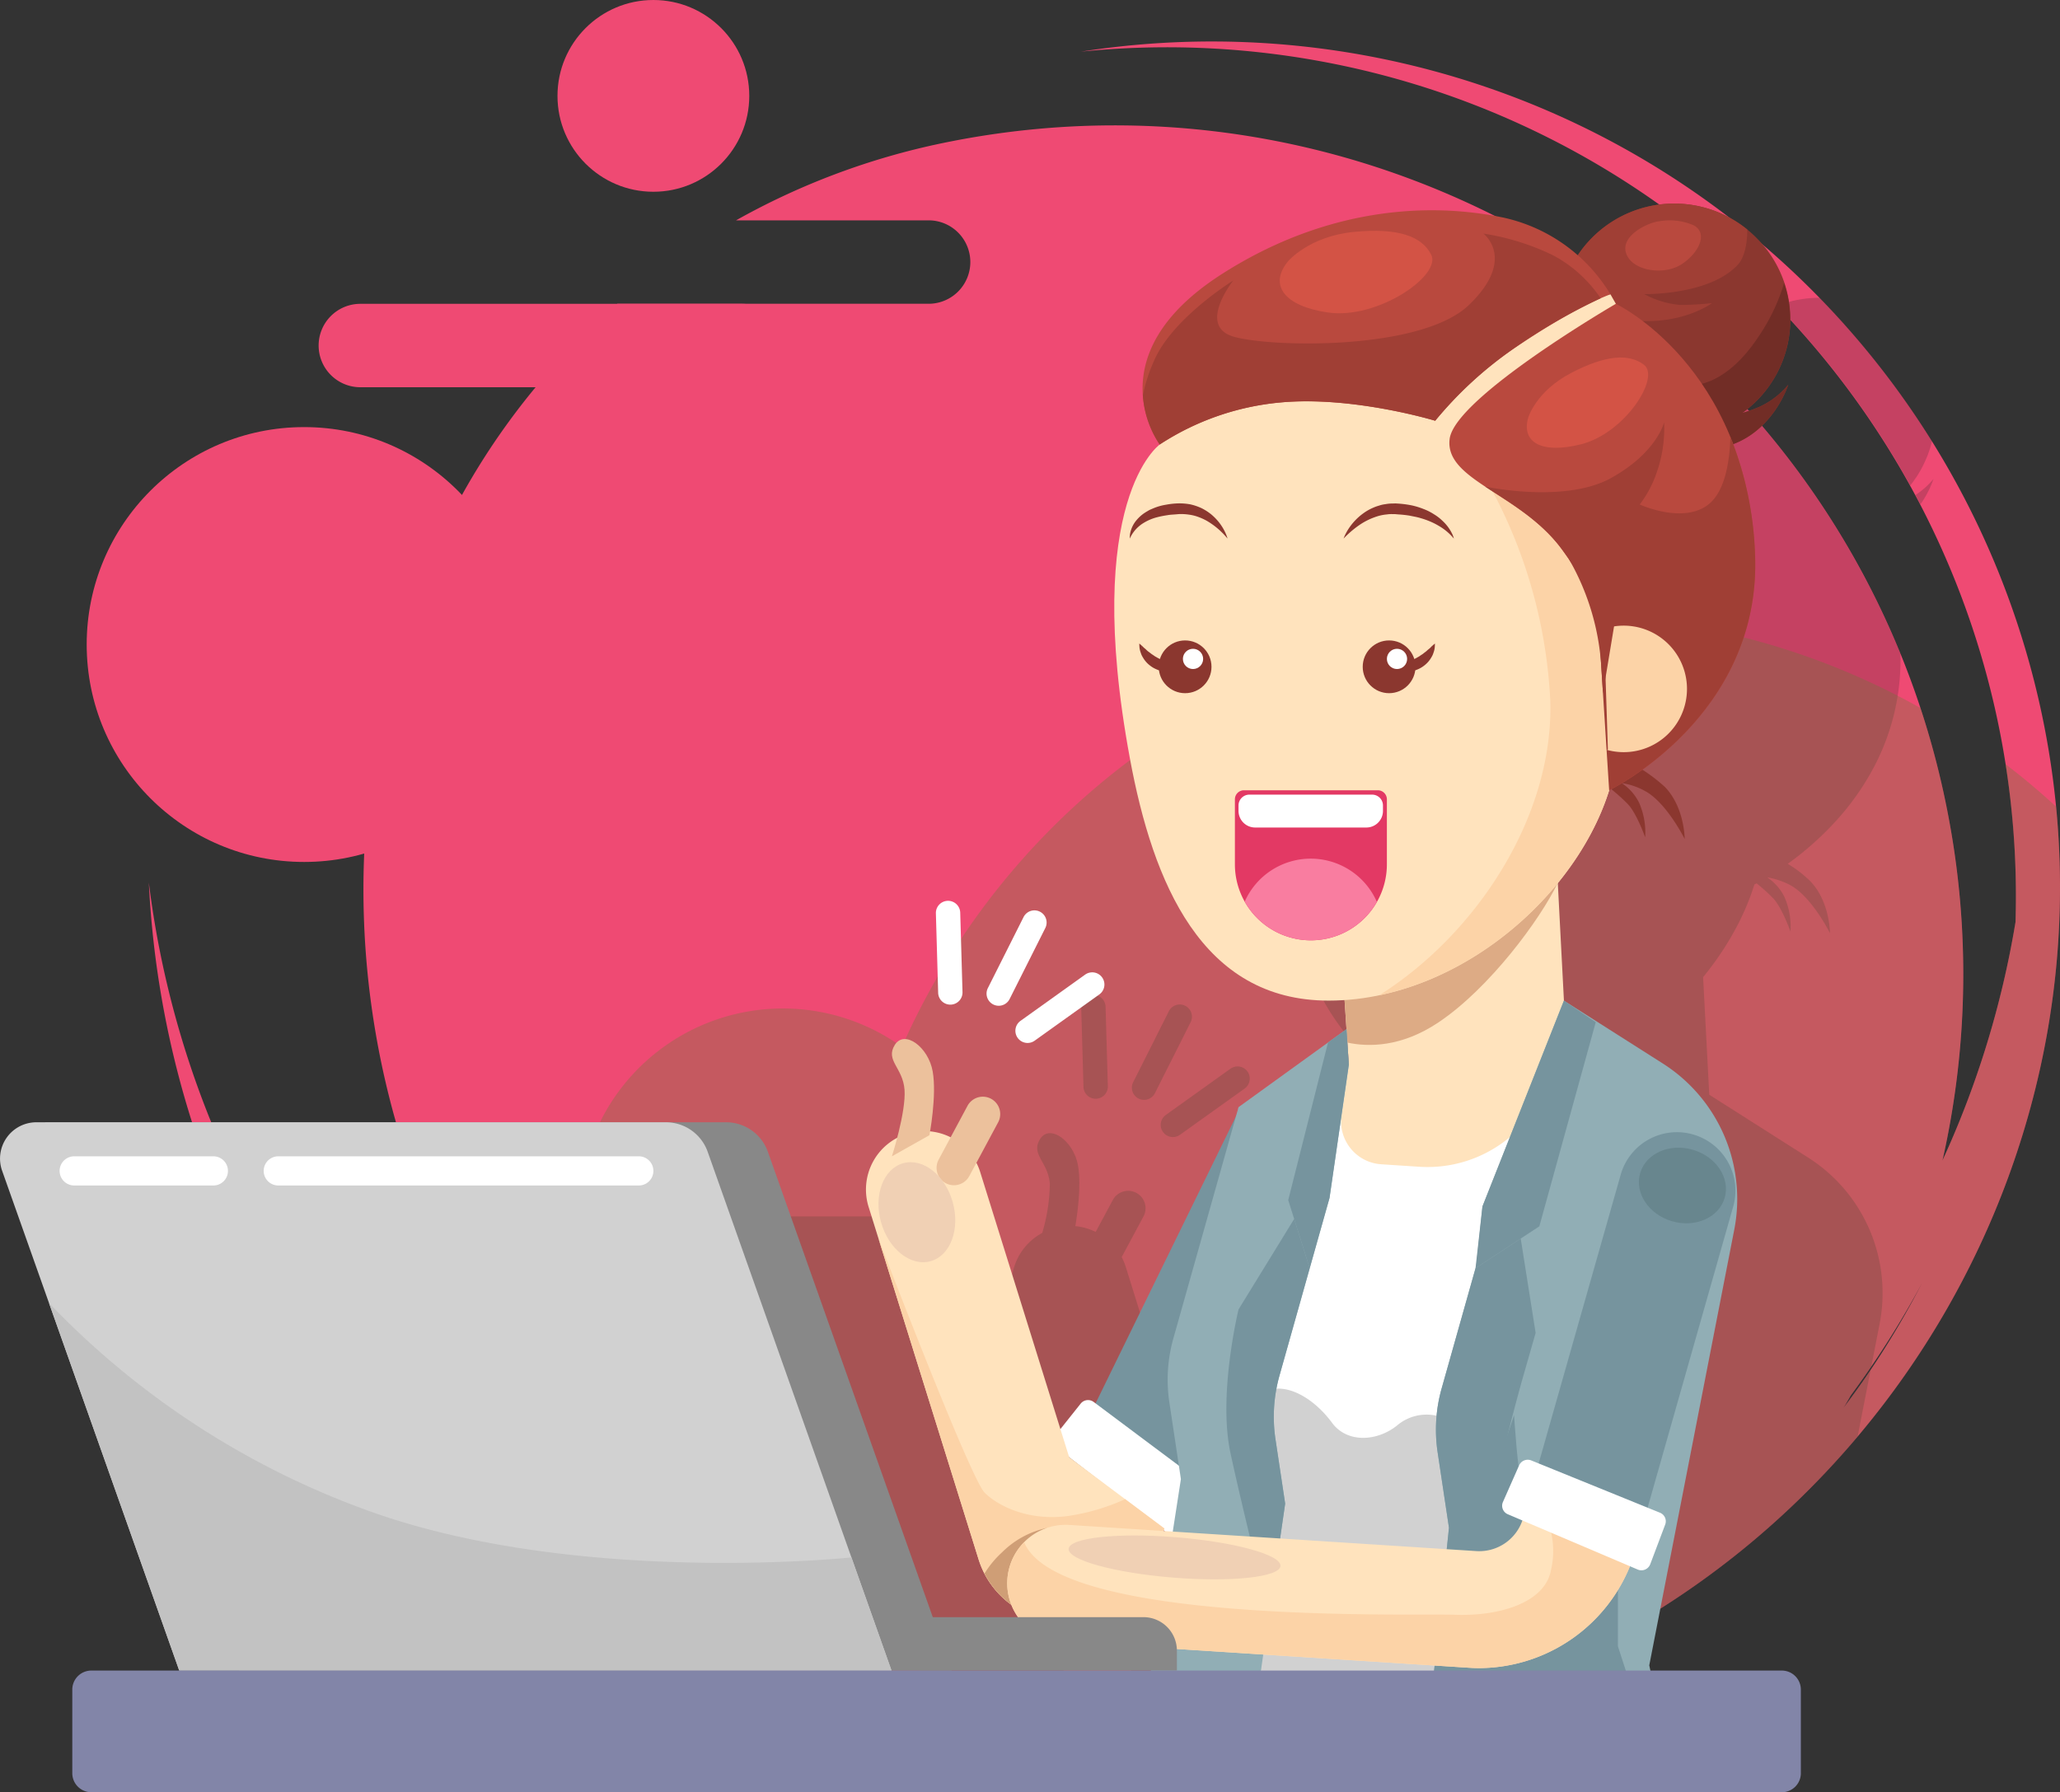 <svg id="Layer_1" data-name="Layer 1" xmlns="http://www.w3.org/2000/svg" viewBox="0 0 285.25 248.201"><rect x="0" y="0" width="285.25" height="248.201" fill="#333333" stroke="none"/><defs><style>.cls-1{fill:#ef4a73;}.cls-2{opacity:0.2;}.cls-3{fill:#1c1c1c;}.cls-4{fill:#617c32;opacity:0.3;}.cls-5{fill:#76949e;}.cls-6{fill:#8b372f;}.cls-7{fill:#fff;}.cls-8{fill:#d1d1d1;}.cls-9{fill:#ffe3bd;}.cls-10{fill:#ddab85;}.cls-11{fill:#722d26;}.cls-12{fill:#a03f35;}.cls-13{fill:#b9493e;}.cls-14{fill:#91aeb5;}.cls-15{fill:#fcd3a7;}.cls-16{fill:#d35345;}.cls-17{fill:#e33964;}.cls-18{fill:#f97da0;}.cls-19{fill:#cf9e76;}.cls-20{fill:#ecc19c;}.cls-21{fill:#888;}.cls-22{fill:#68868e;}.cls-23{fill:#f0d0b4;}.cls-24{fill:#c2c2c2;}.cls-25{fill:#8285a8;}</style></defs><title>woman-at-desk</title><path class="cls-1" d="M312.329,112.17A117.471,117.471,0,0,0,178.9,18.6,117.547,117.547,0,0,1,308.316,139.128,129.853,129.853,0,0,1,298.2,172.156a117,117,0,0,0,.793-47.8c-12.134-63.8-74.16-105.8-137.9-93.364q-0.671.131-1.339,0.269a99.718,99.718,0,0,0-28.61,10.7h26.665a5.777,5.777,0,0,1,5.777,5.777h0a5.777,5.777,0,0,1-5.777,5.777H114.712A97.678,97.678,0,0,0,88.087,90.672a117.527,117.527,0,0,0,75.536,156.639A130.625,130.625,0,0,1,49.831,133.661,130.641,130.641,0,0,0,236.05,245.439C289.716,226.392,323.544,169.66,312.329,112.17ZM284.511,206.4c0.337-.566.665-1.137,0.993-1.709a130.588,130.588,0,0,0,9.88-15.586A118.234,118.234,0,0,1,284.511,206.4Z" transform="translate(-29.224 -11.447)"/><g class="cls-2"><path class="cls-3" d="M277.806,53.038c-0.266.057-.53,0.125-0.794,0.2-0.22.059-.44,0.117-0.658,0.186-0.266.084-.528,0.181-0.79,0.278l-0.238.091a116.94,116.94,0,0,1,18.419,24.876l0.038-.047q0.356-.452.675-0.922c0.061-.09.126-0.177,0.185-0.267q0.373-.575.69-1.174c0.069-.13.131-0.261,0.2-0.392q0.213-.429.4-0.867c0.068-.159.136-0.317,0.2-0.477,0.138-.358.265-0.72,0.377-1.086,0.065-.21.118-0.423,0.174-0.635,0.025-.1.046-0.194,0.07-0.29a117.063,117.063,0,0,0-15.558-19.82c-0.14,0-.28,0-0.42,0q-0.4.01-.791,0.04c-0.233.017-.465,0.038-0.7,0.066-0.265.032-.529,0.072-0.793,0.117C278.259,52.95,278.032,52.99,277.806,53.038Z" transform="translate(-29.224 -11.447)"/><path class="cls-3" d="M294.464,80c0.23,0.43.462,0.857,0.687,1.29a14.507,14.507,0,0,0,1.814-3.527h0A11.253,11.253,0,0,1,294.464,80Z" transform="translate(-29.224 -11.447)"/><path class="cls-3" d="M284.511,206.4c0.337-.566.665-1.137,0.993-1.709q1.464-1.986,2.84-4.013l1.151-5.9a22.234,22.234,0,0,0-9.891-23.018l-13.7-8.71-0.85-16.282c0.13-.159.259-0.318,0.386-0.478,0.207-.261.409-0.523,0.608-0.787q0.228-.3.45-0.6,0.278-.381.548-0.765c0.153-.219.3-0.44,0.45-0.661,0.166-.248.332-0.5,0.492-0.746s0.3-.482.449-0.725,0.291-.472.43-0.709c0.166-.284.322-0.571,0.48-0.858,0.111-.2.227-0.4,0.333-0.6q0.379-.716.723-1.441c0.085-.178.161-0.358,0.242-0.536,0.147-.323.294-0.645,0.43-0.969,0.087-.206.166-0.413,0.248-0.62,0.119-.3.237-0.6,0.347-0.9,0.078-.214.151-0.429,0.225-0.644,0.092-.269.182-0.537,0.267-0.807v0.008h0s0.11-.054.3-0.152a24.837,24.837,0,0,1,2.284,2.058c1.228,1.274,2.407,4.609,2.407,4.609a10.276,10.276,0,0,0-.862-4.834,7.034,7.034,0,0,0-2.361-2.662h0a10.275,10.275,0,0,1,3.147,1.052c3.007,1.574,5.546,6.67,5.546,6.67s0-4.347-2.719-7.18a16.344,16.344,0,0,0-3.134-2.415,42.976,42.976,0,0,0,5.886-5.089q0.486-.505.969-1.044a35.943,35.943,0,0,0,5.3-7.684,32.428,32.428,0,0,0,1.38-3.112,31.594,31.594,0,0,0,1.8-7.071q0.128-.955.2-1.947t0.087-2.019c0-.37-0.012-0.752-0.019-1.128a117.218,117.218,0,0,0-35.687-47.519c-10.434-1.991-24.213-.927-38.126,7.962-9.407,6.011-11.286,12.255-10.965,16.813h0c0.016,0.227.039,0.449,0.066,0.667,0,0.031.006,0.064,0.01,0.095,0.026,0.206.058,0.4,0.092,0.6,0.007,0.041.013,0.084,0.02,0.125,0.034,0.19.073,0.374,0.114,0.555,0.01,0.045.019,0.09,0.029,0.134,0.041,0.177.086,0.347,0.132,0.515,0.012,0.045.024,0.09,0.036,0.134,0.047,0.165.1,0.324,0.146,0.48,0.014,0.043.027,0.086,0.041,0.128,0.051,0.153.1,0.3,0.156,0.445l0.044,0.119c0.053,0.141.107,0.276,0.161,0.408l0.047,0.112q0.081,0.192.162,0.37l0.046,0.1c0.054,0.116.107,0.227,0.16,0.333l0.046,0.09c0.052,0.1.1,0.2,0.151,0.29l0.046,0.083c0.048,0.087.094,0.17,0.137,0.246l0.04,0.068c0.043,0.074.085,0.144,0.123,0.207l0.033,0.052c0.037,0.059.072,0.116,0.1,0.164l0.029,0.044,0.074,0.111,0.043,0.061L209.907,86l0.024,0.033s-10.784,7.582-4.127,43.49c3.2,17.252,9.971,33.521,27.517,33.521,0.738,0,1.474-.032,2.208-0.081L235.8,167l-2.557,1.847h0L220.851,177.8l-0.366,1.3-19.431,39.726-0.261-.2a1.306,1.306,0,0,0-1.8.225l-2.809,3.53L185.11,186.9a8.119,8.119,0,0,0-.57-1.359l3.021-5.631a2.408,2.408,0,0,0-.983-3.261h0a2.408,2.408,0,0,0-3.261.983l-2.371,4.419a8.093,8.093,0,0,0-2.823-.8c0.231-1.356.87-5.6,0.371-8.4-0.6-3.373-3.9-5.818-5.246-3.658s1.124,3.134,1.349,6.206a24.945,24.945,0,0,1-1.052,6.79,8.094,8.094,0,0,0-3.89,9.535l15.186,48.672a12.286,12.286,0,0,0,4.551,6.318,8.1,8.1,0,0,0,.929,1.724h-11.81l-22.836-64.446a6.14,6.14,0,0,0-5.787-4.089H88.6a117.651,117.651,0,0,0,75.022,67.415A130.784,130.784,0,0,1,64.6,179.9H60.716A130.693,130.693,0,0,0,236.05,245.439a117.281,117.281,0,0,0,50.4-35.058l1.806-9.26C287.052,202.912,285.814,204.681,284.511,206.4ZM197.4,226.29l0-.01,0.006,0ZM210.43,236.5l0.045-.093,0.134,0.1Z" transform="translate(-29.224 -11.447)"/><path class="cls-3" d="M180.99,163.606a1.686,1.686,0,0,0,1.637-1.734l-0.315-11.005a1.686,1.686,0,0,0-3.371.1l0.315,11.006A1.686,1.686,0,0,0,180.99,163.606Z" transform="translate(-29.224 -11.447)"/><path class="cls-3" d="M190.265,168.208a1.686,1.686,0,0,0,2.353.39l8.954-6.406a1.686,1.686,0,1,0-1.962-2.743l-8.954,6.406A1.686,1.686,0,0,0,190.265,168.208Z" transform="translate(-29.224 -11.447)"/><path class="cls-3" d="M186.884,163.582a1.686,1.686,0,0,0,2.264-.749L194.093,153a1.686,1.686,0,0,0-3.013-1.515l-4.944,9.837A1.686,1.686,0,0,0,186.884,163.582Z" transform="translate(-29.224 -11.447)"/></g><path class="cls-4" d="M313.93,123.155q-3.361-3.1-7-5.88a117.7,117.7,0,0,1,1.385,21.853A129.853,129.853,0,0,1,298.2,172.156a117.705,117.705,0,0,0-3.053-62.66A100.44,100.44,0,0,0,154.11,156.425a28.225,28.225,0,1,0-8.125,49.866A99.77,99.77,0,0,0,158,245.466c1.857,0.656,3.727,1.282,5.62,1.845-1.665-.2-3.326-0.443-4.985-0.709a100.528,100.528,0,0,0,6.844,10.462,131.171,131.171,0,0,0,70.568-11.625C286.292,227.607,319.144,176.746,313.93,123.155ZM284.511,206.4c0.337-.566.665-1.137,0.993-1.709a130.588,130.588,0,0,0,9.88-15.586A118.234,118.234,0,0,1,284.511,206.4Z" transform="translate(-29.224 -11.447)"/><polygon class="cls-5" points="161.245 211.685 185.996 161.084 171.453 153.971 148.053 201.812 161.245 211.685"/><path class="cls-6" d="M253.324,119.613a7.04,7.04,0,0,1,2.848,2.96,10.276,10.276,0,0,1,.862,4.834s-1.18-3.335-2.407-4.609a25.6,25.6,0,0,0-2.652-2.346Z" transform="translate(-29.224 -11.447)"/><path class="cls-6" d="M254.186,116.69a22.1,22.1,0,0,1,5.6,3.762c2.719,2.834,2.719,7.181,2.719,7.181s-2.539-5.1-5.546-6.67a9.386,9.386,0,0,0-5.4-1.124Z" transform="translate(-29.224 -11.447)"/><polygon class="cls-7" points="213.129 247.201 216.559 138.571 186.777 147.451 172.003 169.579 162.643 247.201 213.129 247.201"/><path class="cls-8" d="M197.87,258.649h36.565l2.314-41.474-8.443-9.631a6.3,6.3,0,0,0-5.629,1.313c-2.814,2.251-6.942,2.439-9.006-.375s-5.253-5.066-8.068-4.691-2.251,29.268-2.251,29.268Z" transform="translate(-29.224 -11.447)"/><path class="cls-9" d="M216,158.9l-1.179-17.761,28.71-34.283,2.252,43.164-1.39,8.251a17.741,17.741,0,0,1-18.651,14.756l-5.259-.344a5.947,5.947,0,0,1-5.5-6.789Z" transform="translate(-29.224 -11.447)"/><path class="cls-10" d="M244.876,133.815c-2.316,4.832-9.308,14.422-16.475,19.225-5.131,3.439-9.688,3.415-12.6,2.794l-0.976-14.7,11.64-13.9,17.659-9.1Z" transform="translate(-29.224 -11.447)"/><path class="cls-6" d="M272.367,44.31a15.939,15.939,0,0,1-1.883,24.326,17.887,17.887,0,0,0,2.489-.906,11.146,11.146,0,0,0,3.868-3s-1.93,6.2-7.806,8.289c-4.03,1.436-2.86-.937-1.726-2.57A16.039,16.039,0,1,1,272.367,44.31Z" transform="translate(-29.224 -11.447)"/><path class="cls-7" d="M180.669,205.6l15.4,11.517a1.281,1.281,0,0,1,.285,1.769l-3.4,4.793a1.305,1.305,0,0,1-1.861.268l-15.456-11.965a1.28,1.28,0,0,1-.226-1.812l3.459-4.346A1.306,1.306,0,0,1,180.669,205.6Z" transform="translate(-29.224 -11.447)"/><path class="cls-9" d="M177.277,213.259l-12.291-39.395a8.095,8.095,0,1,0-15.454,4.822l15.186,48.671a12.265,12.265,0,0,0,10.834,8.606Q176.03,236,176.5,236a12.259,12.259,0,0,0,11.053-6.912l2.913-5.956Z" transform="translate(-29.224 -11.447)"/><path class="cls-11" d="M272.692,58.119a26.783,26.783,0,0,0,3.579-7.472,15.863,15.863,0,0,1-5.787,17.989,17.887,17.887,0,0,0,2.489-.906,11.146,11.146,0,0,0,3.868-3s-1.93,6.2-7.806,8.289c-4.03,1.436-2.86-.937-1.726-2.57a16.052,16.052,0,0,1-4.438,1.162,26.654,26.654,0,0,1,.346-6.83S267.908,65.343,272.692,58.119Z" transform="translate(-29.224 -11.447)"/><path class="cls-12" d="M249.682,44.367a16.042,16.042,0,0,1,21.485-1.137c0.019,1.349-.211,3.655-1.258,4.82-3.877,4.315-13.008,4.128-13.008,4.128a12.858,12.858,0,0,0,5,1.5,42.563,42.563,0,0,0,4.378-.25s-4.128,3.127-11.257,2.377c-2.734-.288-6.7.01-10-0.356A15.978,15.978,0,0,1,249.682,44.367Z" transform="translate(-29.224 -11.447)"/><path class="cls-13" d="M252.973,53.52s18.049,8.56,19.262,34.459c1.063,22.7-20.192,32.913-20.192,32.913L248.47,64.714Z" transform="translate(-29.224 -11.447)"/><path class="cls-9" d="M213.2,150.018h0c20.325,0,39.236-18.925,40.111-35.961L252.973,53.52l-0.75-1.313-47.4-.813-15.01,21.614s-10.784,7.582-4.127,43.49C188.879,133.749,195.652,150.018,213.2,150.018Z" transform="translate(-29.224 -11.447)"/><path class="cls-13" d="M259.046,42.079a8.313,8.313,0,0,1,4.715.577c1.967,1.073.794,3.761-1.675,5.379s-6.9.94-7.7-1.539S257.579,42.194,259.046,42.079Z" transform="translate(-29.224 -11.447)"/><circle class="cls-6" cx="192.35" cy="92.344" r="3.653"/><circle class="cls-6" cx="164.104" cy="92.344" r="3.653"/><circle class="cls-7" cx="165.199" cy="91.25" r="1.401"/><path class="cls-6" d="M215.271,86.032a5.1,5.1,0,0,1,.324-0.733,7.942,7.942,0,0,1,1.239-1.736,7.844,7.844,0,0,1,1.087-.968,6.96,6.96,0,0,1,1.432-.829,5.687,5.687,0,0,1,.833-0.3,4.263,4.263,0,0,1,.89-0.2A5.133,5.133,0,0,1,222,81.177c0.167,0,.286-0.013.494-0.011l0.425,0.026a14.132,14.132,0,0,1,1.758.237,10.207,10.207,0,0,1,1.667.508,7.541,7.541,0,0,1,1.457.737,6.442,6.442,0,0,1,1.157.891,6.045,6.045,0,0,1,1.3,1.713,3.272,3.272,0,0,1,.284.754,7.772,7.772,0,0,0-2.115-1.776,9.77,9.77,0,0,0-1.16-.586,11.494,11.494,0,0,0-1.358-.477c-0.476-.15-0.993-0.226-1.5-0.337a15.7,15.7,0,0,0-1.6-.172l-0.424-.039-0.356,0a3.875,3.875,0,0,0-.756.043,6.288,6.288,0,0,0-1.45.3,9.311,9.311,0,0,0-2.428,1.213,13.752,13.752,0,0,0-1.563,1.273C215.465,85.816,215.271,86.032,215.271,86.032Z" transform="translate(-29.224 -11.447)"/><path class="cls-6" d="M199.2,86.032a10.587,10.587,0,0,0-2.888-2.469,8.305,8.305,0,0,0-1.195-.54,6.166,6.166,0,0,0-1.334-.316,7.082,7.082,0,0,0-1.392-.06c-0.523.061-1.076,0.059-1.52,0.148a13.477,13.477,0,0,0-1.38.271,6.8,6.8,0,0,0-2.24,1.017,5.358,5.358,0,0,0-.747.668,4.466,4.466,0,0,0-.486.635,3.341,3.341,0,0,0-.332.645,2.3,2.3,0,0,1,.041-0.757,4,4,0,0,1,.91-1.838,5.2,5.2,0,0,1,1.047-.936c0.207-.139.429-0.263,0.656-0.4,0.232-.118.479-0.209,0.727-0.317a7.62,7.62,0,0,1,1.591-.436,10.8,10.8,0,0,1,1.617-.185,8.369,8.369,0,0,1,1.753.127,7.539,7.539,0,0,1,1.594.542,7.324,7.324,0,0,1,1.306.837,7.5,7.5,0,0,1,.966.962,7.192,7.192,0,0,1,1.053,1.692A4.655,4.655,0,0,1,199.2,86.032Z" transform="translate(-29.224 -11.447)"/><path class="cls-6" d="M221.575,103.791l1.214-.291c0.344-.088.726-0.193,1.114-0.319a8.658,8.658,0,0,0,1.145-.463,4.683,4.683,0,0,0,.541-0.288c0.186-.088.334-0.225,0.507-0.325s0.311-.24.47-0.349,0.282-.244.418-0.355,0.272-.213.368-0.323,0.2-.2.285-0.271c0.169-.15.281-0.237,0.281-0.237a3.377,3.377,0,0,1-.011.364,2.921,2.921,0,0,1-.2.942,2.416,2.416,0,0,1-.274.595,3.73,3.73,0,0,1-1.016,1.16,3.658,3.658,0,0,1-.713.438,4.28,4.28,0,0,1-2.929.289A3,3,0,0,1,221.575,103.791Z" transform="translate(-29.224 -11.447)"/><circle class="cls-7" cx="193.445" cy="91.25" r="1.401"/><path class="cls-6" d="M193.329,103.791a3,3,0,0,1-1.2.567,4.28,4.28,0,0,1-2.929-.289,3.661,3.661,0,0,1-.713-0.438,3.727,3.727,0,0,1-1.016-1.16,2.416,2.416,0,0,1-.274-0.595,2.918,2.918,0,0,1-.2-0.942,3.377,3.377,0,0,1-.011-0.364s0.112,0.087.281,0.237c0.082,0.076.185,0.165,0.285,0.271s0.245,0.2.368,0.323,0.26,0.246.418,0.355,0.3,0.246.47,0.349,0.321,0.237.507,0.325a4.685,4.685,0,0,0,.542.288,8.657,8.657,0,0,0,1.145.463c0.388,0.126.77,0.231,1.114,0.319Z" transform="translate(-29.224 -11.447)"/><path class="cls-14" d="M200.727,164.767L191.7,196.8a21.062,21.062,0,0,0-.555,8.844l1.6,10.641,3.931-2.178Z" transform="translate(-29.224 -11.447)"/><path class="cls-15" d="M243.893,108.464a68.927,68.927,0,0,0-8.005-29.018s7.161-3.642,17.235,1l0.187,33.613c-0.773,15.05-15.624,31.565-33.089,35.213C233.814,140.7,244.389,124.34,243.893,108.464Z" transform="translate(-29.224 -11.447)"/><path class="cls-13" d="M252.973,53.52s-22.264,12.946-23.014,18.7,9.756,7.5,15.51,15.26a51.931,51.931,0,0,1,7.879,15.826l2.252-30.3Z" transform="translate(-29.224 -11.447)"/><path class="cls-13" d="M238.614,59.87a53.33,53.33,0,0,0-10.657,9.847s-11.332-3.452-21.363-2.539a36.607,36.607,0,0,0-16.786,5.828s-9.193-12.233,8.631-23.621c14.2-9.072,28.268-10,38.775-7.844a23.055,23.055,0,0,1,15.009,10.664S247.52,53.8,238.614,59.87Z" transform="translate(-29.224 -11.447)"/><path class="cls-12" d="M249.368,78.821h0c0.5-.138.982-0.3,1.453-0.481l0.035-.013a12.051,12.051,0,0,0,1.368-.632c0.362-.2.7-0.4,1.029-0.6,0.125-.077.244-0.155,0.365-0.232,0.188-.12.372-0.241,0.548-0.362,0.144-.1.286-0.2,0.423-0.3s0.252-.187.375-0.28c0.15-.114.3-0.228,0.445-0.342,3.592-2.9,4.244-5.644,4.244-5.644a18.306,18.306,0,0,1-1,6.879,15.667,15.667,0,0,1-2.376,4.5s6,2.752,9.506,0c2.333-1.833,2.942-5.992,3.054-9.345a47.739,47.739,0,0,1,3.4,16c1.063,22.7-20.192,32.913-20.192,32.913l-1.6-25.085a50.913,50.913,0,0,0-4.979-8.328c-3-4.038-7.279-6.448-10.592-8.643C234.877,78.835,243.007,80.591,249.368,78.821Z" transform="translate(-29.224 -11.447)"/><path class="cls-14" d="M229.864,223.021l-3.711,35.627h35.03L257.6,242.076l11.768-60.33a22.234,22.234,0,0,0-9.891-23.018l-13.7-8.711L234.5,178.525l-0.851,8.175-4.8,17.029a21.059,21.059,0,0,0-.555,8.844Z" transform="translate(-29.224 -11.447)"/><path class="cls-5" d="M259.5,258.649l-6.241-19.21V222.366l-8.755-3.19s-3.877.125-4.5-1.751-1.126-10.006-1.126-10.006L233,224.93l-6.186,27.4-0.658,6.319H259.5Z" transform="translate(-29.224 -11.447)"/><path class="cls-5" d="M228.036,244.276c-0.046-.082-0.16-0.286-0.324-0.593l2.152-20.662-1.571-10.447a21.062,21.062,0,0,1,.555-8.844l4.692-16.651,6.259-4.109,2.065,13.066-1.942,6.79c-1.508,5.455-3.321,12.5-3.174,14.349,0.25,3.127.751,13.285-1.251,17.9s-8.688,17.256-8.688,17.256Z" transform="translate(-29.224 -11.447)"/><path class="cls-14" d="M201.525,258.649l5.656-38.97-1.339-8.9a21.06,21.06,0,0,1,.555-8.844l6.927-24.582L216,158.9l-0.327-4.928-14.947,10.8-11.435,73.8-3.3,20.079h15.535Z" transform="translate(-29.224 -11.447)"/><path class="cls-14" d="M199.852,205.542a12.445,12.445,0,0,1-4.378.5,6.326,6.326,0,0,1-3.752-1.126s2.251,9.256,1.876,11.382-2.377,11.632-2.377,11.632l-2.126,15.26,14.634,1.126,0.657-14.634Z" transform="translate(-29.224 -11.447)"/><path class="cls-5" d="M200.727,192.784l7.7-12.53,2.153,6.825h0L206.4,201.931a21.062,21.062,0,0,0-.555,8.844l1.339,8.9-2.234,15.4s-3.593-14.272-5.342-22.4S200.727,192.784,200.727,192.784Z" transform="translate(-29.224 -11.447)"/><polygon class="cls-5" points="220.965 141.557 213.154 169.83 204.316 175.631 205.274 167.078 216.559 138.571 220.965 141.557"/><polygon class="cls-5" points="183.892 144.37 178.382 166.202 181.357 175.631 184.099 165.901 186.777 147.451 186.449 142.523 183.892 144.37"/><path class="cls-15" d="M251.87,115.2l-0.545-16.67a8.76,8.76,0,1,1,.445,16.776Z" transform="translate(-29.224 -11.447)"/><path class="cls-12" d="M246.519,88.954h0a33.958,33.958,0,0,1,4.431,14.736l0.239,3.754,3.356-20.238Z" transform="translate(-29.224 -11.447)"/><path class="cls-16" d="M240.821,69.33s1.049-3.665,5.938-6.223,8.07-2.689,10.107-1.147c2.3,1.74-2.616,9.474-8.71,11.013C242.786,74.331,239.88,72.772,240.821,69.33Z" transform="translate(-29.224 -11.447)"/><path class="cls-16" d="M207.58,47.631s2.911-3.461,9.112-4.068,9.457,0.639,10.719,3.174c1.422,2.861-7.43,8.991-14.322,7.984C207.014,53.834,204.891,50.9,207.58,47.631Z" transform="translate(-29.224 -11.447)"/><path class="cls-12" d="M189.233,60.959C191.985,55.23,199.99,50.3,199.99,50.3s-5,6.254,0,7.755,26.016,2,32.646-4.378,2-9.881,2-9.881a33.88,33.88,0,0,1,9.631,3,18.276,18.276,0,0,1,6.6,5.96,80.233,80.233,0,0,0-12.251,7.11,53.328,53.328,0,0,0-10.656,9.847s-11.332-3.452-21.363-2.539a36.607,36.607,0,0,0-16.786,5.828,13.914,13.914,0,0,1-2.334-6.807A23,23,0,0,1,189.233,60.959Z" transform="translate(-29.224 -11.447)"/><polygon class="cls-3" points="207.165 240.303 223.437 237.51 224.136 241.579 216.364 245.102 207.847 244.279 207.165 240.303"/><path class="cls-17" d="M210.745,141.668h0a10.523,10.523,0,0,1-10.523-10.523v-9a1.257,1.257,0,0,1,1.257-1.257h18.531a1.257,1.257,0,0,1,1.257,1.257v9A10.523,10.523,0,0,1,210.745,141.668Z" transform="translate(-29.224 -11.447)"/><path class="cls-7" d="M172.991,110.046H190a1.5,1.5,0,0,1,1.5,1.5V112.3a2.3,2.3,0,0,1-2.3,2.3H173.8a2.3,2.3,0,0,1-2.3-2.3v-0.756A1.5,1.5,0,0,1,172.991,110.046Z"/><path class="cls-18" d="M210.722,130.357h0a10,10,0,0,0-9.141,5.952,10.513,10.513,0,0,0,9.163,5.359h0a10.512,10.512,0,0,0,9.138-5.318A10,10,0,0,0,210.722,130.357Z" transform="translate(-29.224 -11.447)"/><path class="cls-15" d="M190.469,223.132l-5.442-4.073a29.353,29.353,0,0,1-7.094,2.2c-5.733,1.059-10.343-1.077-12.366-3.1s-14.7-35.189-14.7-35.189h0l13.849,44.388a12.265,12.265,0,0,0,10.834,8.606Q176.03,236,176.5,236a12.259,12.259,0,0,0,11.053-6.912Z" transform="translate(-29.224 -11.447)"/><path class="cls-5" d="M263.645,168.548a8.094,8.094,0,0,0-10,5.574L240.128,221.7l14.883,6.441c0.257-.658.493-1.327,0.689-2.016l13.519-47.576A8.094,8.094,0,0,0,263.645,168.548Z" transform="translate(-29.224 -11.447)"/><path class="cls-19" d="M167.989,226.414a13.56,13.56,0,0,0-2.44,2.947,12.226,12.226,0,0,0,7.233,6.076,5.119,5.119,0,0,0,.491-0.928c1.405-3.373.867-11.45,0.867-11.45A12.458,12.458,0,0,0,167.989,226.414Z" transform="translate(-29.224 -11.447)"/><path class="cls-9" d="M233.679,226.253l-56.368-3.623a8.094,8.094,0,0,0-1.038,16.155l56.368,3.623q0.714,0.046,1.423.046A22.627,22.627,0,0,0,255.01,228.14L240.128,221.7A6.317,6.317,0,0,1,233.679,226.253Z" transform="translate(-29.224 -11.447)"/><path class="cls-15" d="M234.064,242.453A22.627,22.627,0,0,0,255.01,228.14l-11.082-4.8a11.61,11.61,0,0,1,.055,5.57c-0.847,4.535-7.228,6.385-13.276,6.161-5.712-.212-55.023,1.409-59.666-10.053a8.086,8.086,0,0,0,5.231,13.764l56.368,3.623Q233.355,242.454,234.064,242.453Z" transform="translate(-29.224 -11.447)"/><path class="cls-7" d="M241.267,213.7l17.815,7.237a1.281,1.281,0,0,1,.724,1.639l-2.074,5.5a1.305,1.305,0,0,1-1.732.731l-17.985-7.655a1.28,1.28,0,0,1-.678-1.7l2.244-5.081A1.306,1.306,0,0,1,241.267,213.7Z" transform="translate(-29.224 -11.447)"/><path class="cls-20" d="M160.183,175.3h0a2.408,2.408,0,0,1-.983-3.261l3.994-7.445a2.408,2.408,0,0,1,3.261-.983h0a2.408,2.408,0,0,1,.983,3.261l-3.994,7.445A2.408,2.408,0,0,1,160.183,175.3Z" transform="translate(-29.224 -11.447)"/><path class="cls-20" d="M157.922,168.657s1.049-5.471.45-8.844-3.9-5.818-5.246-3.658,1.124,3.134,1.349,6.207-1.749,9.218-1.749,9.218Z" transform="translate(-29.224 -11.447)"/><path class="cls-21" d="M95.514,223.952h62.816a4.636,4.636,0,0,1,4.636,4.636v2.762a0,0,0,0,1,0,0H95.514a0,0,0,0,1,0,0v-7.4A0,0,0,0,1,95.514,223.952Z"/><path class="cls-21" d="M161.01,242.8H62.38L35.474,166.865h94.292a6.14,6.14,0,0,1,5.787,4.089Z" transform="translate(-29.224 -11.447)"/><path class="cls-8" d="M152.675,242.8H54.045l-24.527-69.22a5.032,5.032,0,0,1,4.743-6.713h87.17a6.14,6.14,0,0,1,5.787,4.089Z" transform="translate(-29.224 -11.447)"/><ellipse class="cls-22" cx="262.19" cy="175.621" rx="5.155" ry="6.098" transform="translate(-9.311 366.383) rotate(-73.664)"/><ellipse class="cls-23" cx="156.186" cy="179.322" rx="5.155" ry="7.046" transform="translate(-71.833 37.371) rotate(-15.661)"/><ellipse class="cls-23" cx="191.867" cy="227.128" rx="2.803" ry="14.715" transform="translate(-79.241 388.575) rotate(-85.367)"/><path class="cls-7" d="M117.678,175.621H67.758a2.021,2.021,0,0,1-2.021-2.021h0a2.021,2.021,0,0,1,2.021-2.021h49.921A2.021,2.021,0,0,1,119.7,173.6h0A2.021,2.021,0,0,1,117.678,175.621Z" transform="translate(-29.224 -11.447)"/><path class="cls-7" d="M58.77,175.621H39.5a2.021,2.021,0,0,1-2.021-2.021h0A2.021,2.021,0,0,1,39.5,171.58H58.77A2.021,2.021,0,0,1,60.79,173.6h0A2.021,2.021,0,0,1,58.77,175.621Z" transform="translate(-29.224 -11.447)"/><path class="cls-24" d="M147.123,227.128s-36.418,3.866-65.2-5.868A115.136,115.136,0,0,1,36.011,191.9l18.034,50.9h98.63Z" transform="translate(-29.224 -11.447)"/><path class="cls-25" d="M12.649,231.35H246.727a2.639,2.639,0,0,1,2.639,2.639v11.572a2.64,2.64,0,0,1-2.64,2.64H12.649a2.639,2.639,0,0,1-2.639-2.639V233.989A2.639,2.639,0,0,1,12.649,231.35Z"/><path class="cls-7" d="M160.866,150.575h0a1.686,1.686,0,0,1-1.734-1.637l-0.315-11.005a1.686,1.686,0,0,1,1.637-1.734h0a1.686,1.686,0,0,1,1.734,1.637l0.315,11.005A1.686,1.686,0,0,1,160.866,150.575Z" transform="translate(-29.224 -11.447)"/><path class="cls-7" d="M170.141,155.177h0a1.686,1.686,0,0,0,2.353.39l8.954-6.406a1.686,1.686,0,0,0,.39-2.353h0a1.686,1.686,0,0,0-2.353-.39l-8.954,6.406A1.686,1.686,0,0,0,170.141,155.177Z" transform="translate(-29.224 -11.447)"/><path class="cls-7" d="M166.761,150.551h0a1.686,1.686,0,0,1-.749-2.264l4.944-9.837a1.686,1.686,0,0,1,2.264-.749h0a1.686,1.686,0,0,1,.749,2.264l-4.944,9.837A1.686,1.686,0,0,1,166.761,150.551Z" transform="translate(-29.224 -11.447)"/><circle class="cls-1" cx="42.115" cy="89.258" r="30.111"/><circle class="cls-1" cx="90.474" cy="13.278" r="13.278"/><path class="cls-1" d="M131.949,65.074H79.123A5.777,5.777,0,0,1,73.345,59.3h0a5.777,5.777,0,0,1,5.777-5.777h52.826a5.777,5.777,0,0,1,5.777,5.777h0A5.777,5.777,0,0,1,131.949,65.074Z" transform="translate(-29.224 -11.447)"/></svg>
